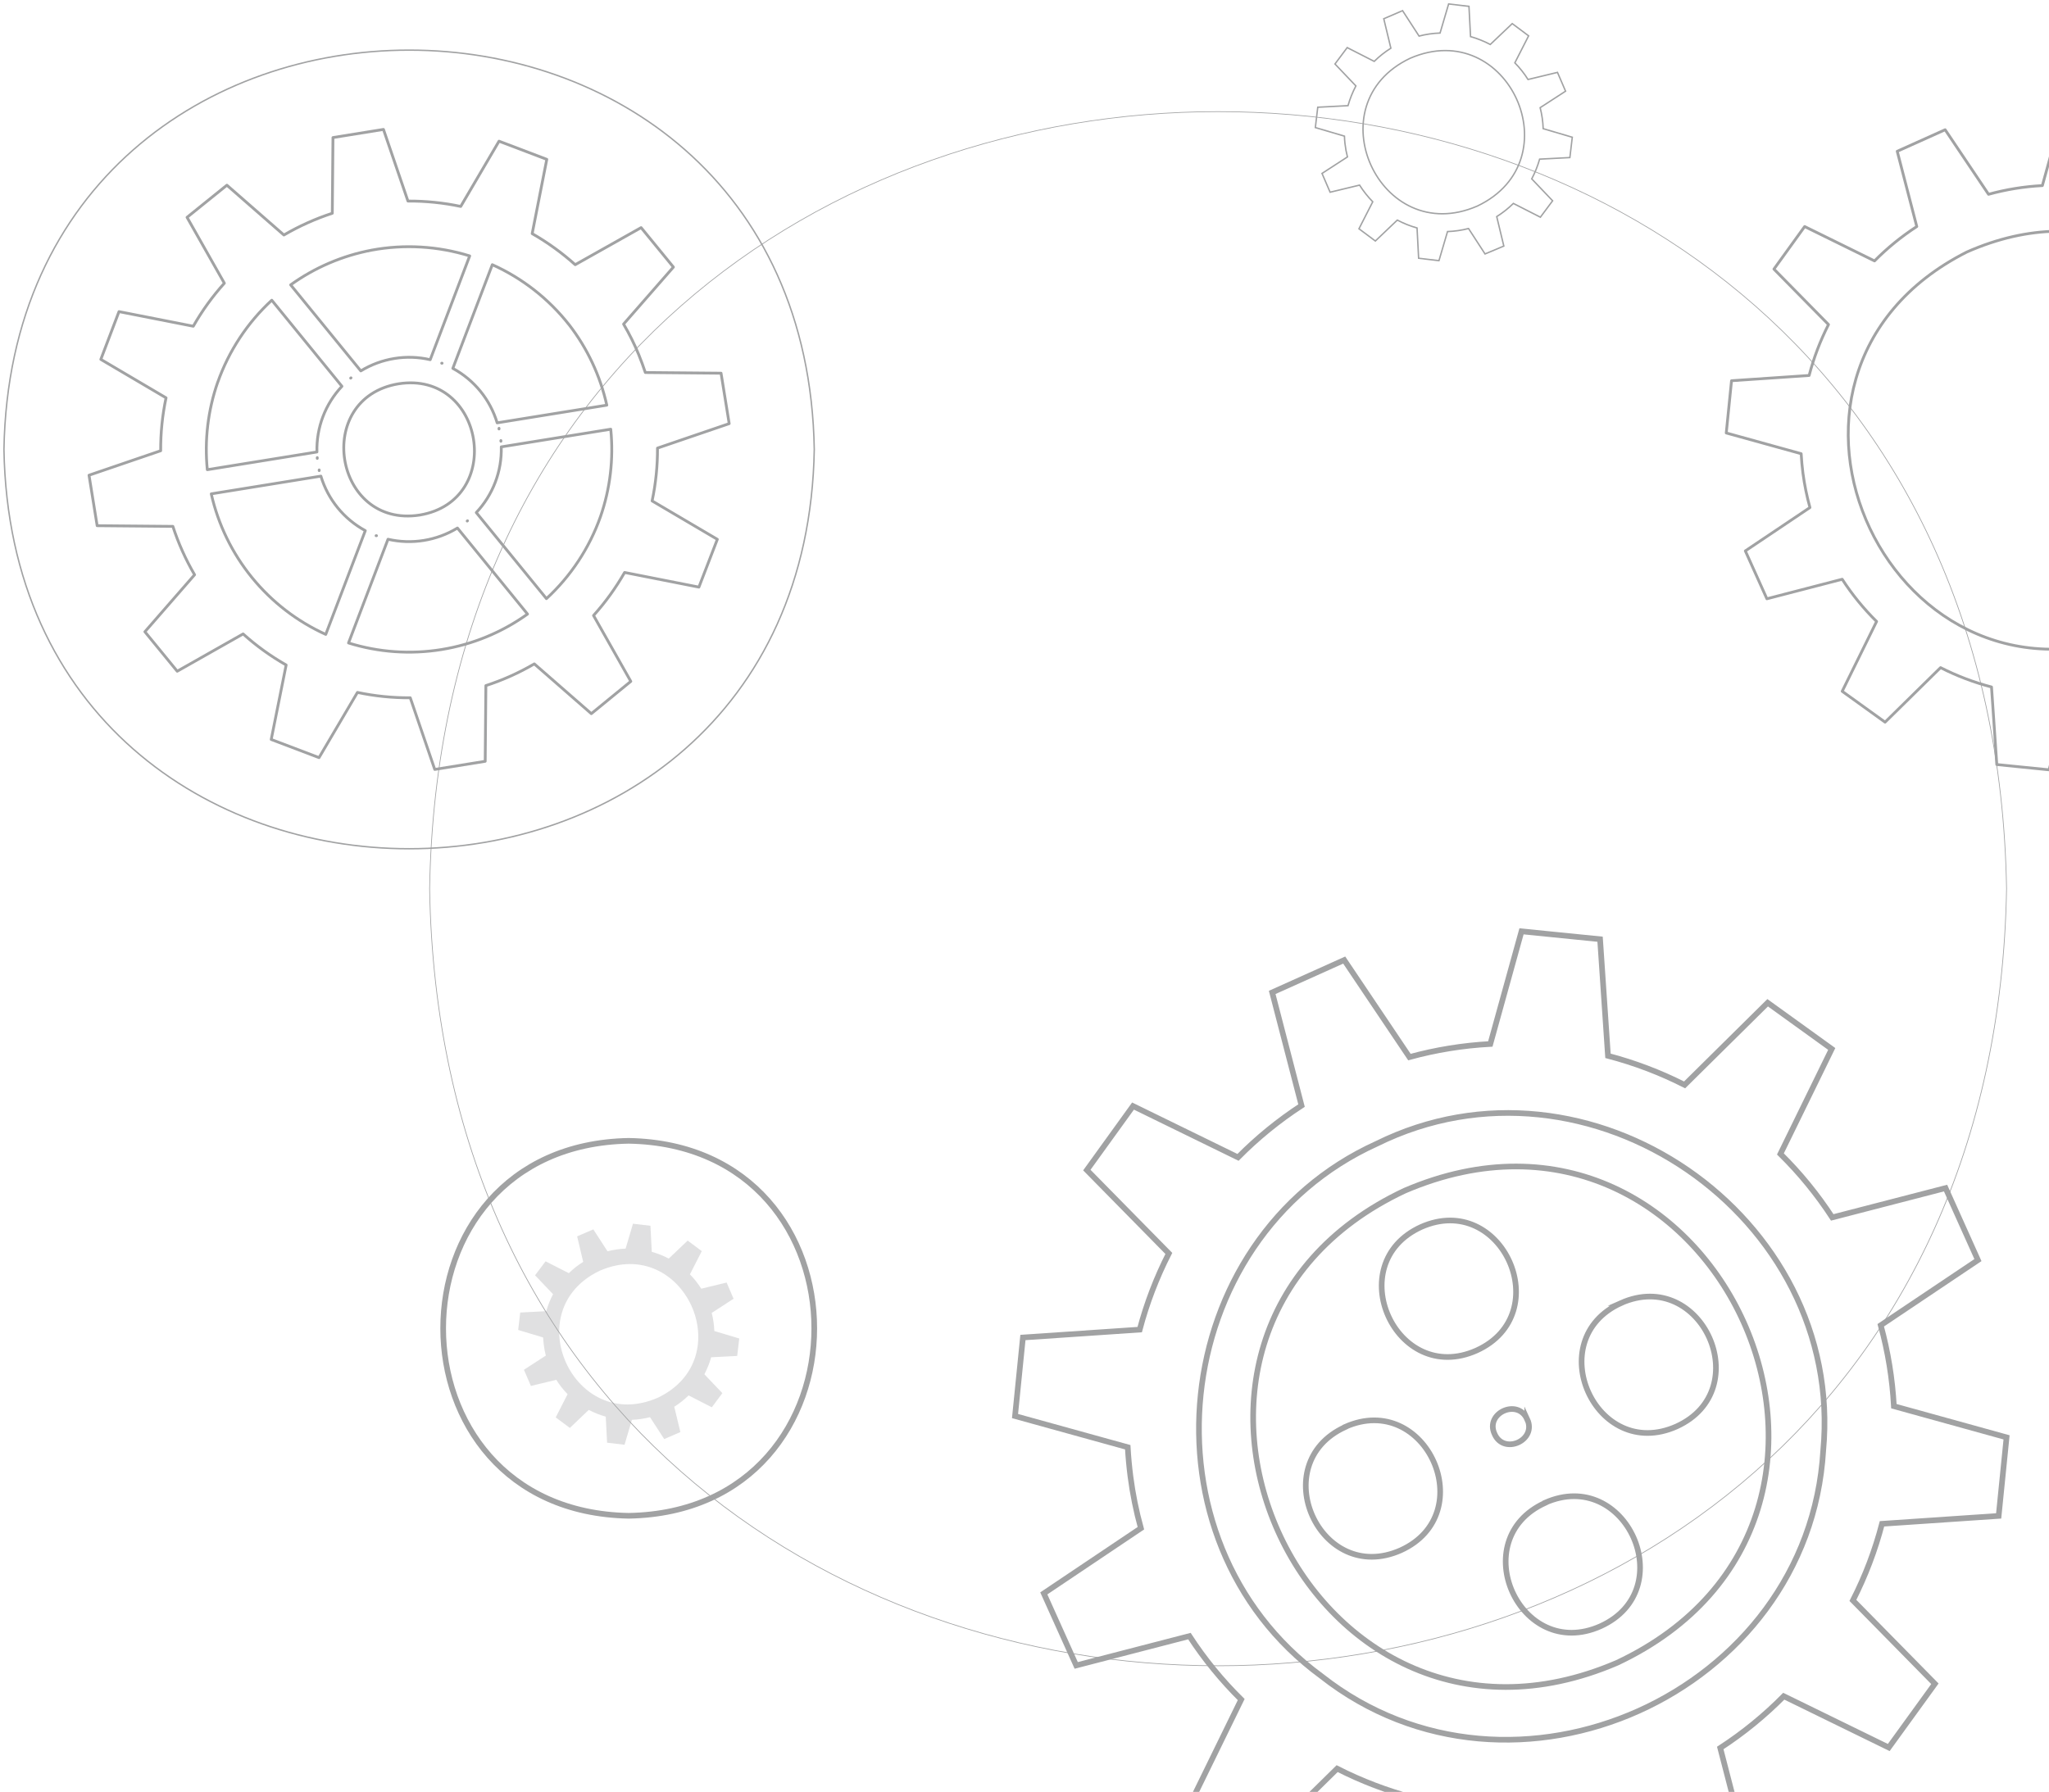 <?xml version="1.0" encoding="UTF-8"?> <svg xmlns="http://www.w3.org/2000/svg" width="519" height="454" viewBox="0 0 519 454" fill="none"> <path d="M137.712 340.509C137.823 341.502 138.004 342.485 138.255 343.452L132.709 347.045L134.478 351.143L140.901 349.59C141.724 350.902 142.685 352.121 143.769 353.227L140.762 359.113L144.344 361.778L149.125 357.212C150.497 357.932 151.941 358.506 153.433 358.923L153.774 365.522L158.195 366.04L160.058 359.725C161.607 359.667 163.144 359.442 164.644 359.056L168.238 364.6L172.337 362.832L170.784 356.416C172.095 355.59 173.314 354.627 174.422 353.543L180.302 356.549L182.974 352.968L178.414 348.188C179.137 346.817 179.713 345.374 180.132 343.881L186.726 343.54L187.25 339.12L180.934 337.225C180.877 335.678 180.655 334.141 180.271 332.641L185.81 329.048L184.048 324.949L177.624 326.503C176.801 325.193 175.84 323.976 174.756 322.872L177.757 316.986L174.182 314.315L169.394 318.874C168.026 318.152 166.584 317.578 165.093 317.163L164.751 310.564L160.33 310.04L158.467 316.355C156.919 316.413 155.381 316.638 153.881 317.024L150.287 311.48L146.188 313.242L147.717 319.702C146.406 320.526 145.186 321.487 144.078 322.569L138.192 319.569L135.526 323.112L140.086 327.898C139.361 329.266 138.785 330.708 138.368 332.199L131.768 332.54L131.25 336.96L137.566 338.855C137.61 339.417 137.674 339.96 137.712 340.509ZM151.929 321.944C173.278 312.692 187.585 344.178 166.577 354.149C145.253 363.413 130.928 331.953 151.929 321.944Z" fill="#A1A2A3" fill-opacity="0.33"></path> <path d="M159.25 384.04C96.577 382.92 96.59 290.148 159.25 289.04C221.923 290.161 221.91 382.926 159.25 384.04Z" stroke="#A1A2A3" stroke-width="1.43" stroke-miterlimit="10"></path> <path d="M340.67 36.34C340.8 37.493 341.01 38.636 341.3 39.76L334.86 43.94L336.91 48.7L344.37 46.9C345.332 48.42 346.452 49.835 347.71 51.12L344.22 57.96L348.37 61.06L353.93 55.76C355.521 56.603 357.197 57.273 358.93 57.76L359.33 65.43L364.48 66.04L366.65 58.67C368.446 58.605 370.229 58.346 371.97 57.9L376.15 64.34L380.91 62.34L379.11 54.88C380.632 53.92 382.047 52.801 383.33 51.54L390.17 55.03L393.27 50.87L387.98 45.32C388.818 43.727 389.489 42.052 389.98 40.32L397.64 39.92L398.25 34.77L390.88 32.6C390.819 30.804 390.561 29.02 390.11 27.28L396.55 23.1L394.5 18.34L387.04 20.14C386.084 18.616 384.964 17.201 383.7 15.92L387.19 9.08L383.04 5.98L377.48 11.27C375.887 10.432 374.212 9.761 372.48 9.27L372.08 1.61L366.93 1L364.76 8.37C362.964 8.431 361.18 8.689 359.44 9.14L355.26 2.7L350.5 4.75L352.3 12.21C350.778 13.169 349.363 14.289 348.08 15.55L341.24 12.06L338.14 16.21L343.44 21.77C342.602 23.363 341.932 25.039 341.44 26.77L333.78 27.17L333.17 32.32L340.54 34.49C340.55 35.07 340.6 35.7 340.67 36.34ZM357.19 14.76C381.99 4.02 398.61 40.6 374.19 52.21C349.44 62.96 332.79 26.34 357.19 14.76Z" stroke="#A1A2A3" stroke-width="0.36" stroke-miterlimit="10"></path> <path d="M161.809 89.902C160.711 87.217 159.421 84.613 157.949 82.112L170.569 67.672L162.389 57.672L145.699 67.062C142.355 64.061 138.701 61.422 134.799 59.192L138.499 40.372L126.399 35.772L116.699 52.302C112.304 51.375 107.822 50.919 103.329 50.942L97.129 32.792L84.339 34.852L84.169 54.032C79.899 55.429 75.789 57.276 71.909 59.542L57.469 46.922L47.379 55.062L56.829 71.752C53.821 75.092 51.182 78.746 48.959 82.652L30.139 78.952L25.539 91.052L42.059 100.792C41.125 105.2 40.669 109.696 40.699 114.202L22.549 120.402L24.609 133.192L43.789 133.362C45.178 137.634 47.022 141.744 49.289 145.622L36.699 160.062L44.889 170.062L61.579 160.612C64.918 163.621 68.573 166.259 72.479 168.482L68.699 187.352L80.809 191.952L90.539 175.432C94.938 176.364 99.423 176.82 103.919 176.792L110.119 194.942L122.899 192.882L123.069 173.702C127.344 172.314 131.458 170.47 135.339 168.202L149.779 180.812L159.779 172.632L150.339 155.942C153.341 152.598 155.979 148.944 158.209 145.042L177.029 148.752L181.699 136.642L165.179 126.912C166.106 122.513 166.562 118.028 166.539 113.532L184.699 107.332L182.639 94.552L163.459 94.382C162.953 92.869 162.403 91.376 161.809 89.902ZM94.169 63.372C102.432 61.84 110.945 62.344 118.969 64.842L108.969 91.132C102.964 89.738 96.65 90.758 91.389 93.972L73.619 72.172C79.744 67.773 86.759 64.769 94.169 63.372V63.372ZM106.309 130.492C84.549 133.892 79.219 100.862 100.939 97.242C122.699 93.842 128.029 126.872 106.309 130.492V130.492ZM88.909 95.732L88.819 95.802L88.909 95.732ZM55.159 96.832C57.964 88.9 62.66 81.772 68.839 76.062L86.609 97.872C82.385 102.365 80.109 108.347 80.279 114.512L52.509 119.002C51.767 111.498 52.672 103.922 55.159 96.802L55.159 96.832ZM80.359 115.972C80.359 116.032 80.359 116.082 80.359 116.142C80.359 116.202 80.369 116.002 80.359 115.942L80.359 115.972ZM82.509 160.732C75.253 157.441 68.858 152.512 63.827 146.334C58.795 140.155 55.264 132.895 53.509 125.122L81.279 120.632C83.057 126.541 87.102 131.506 92.529 134.442V134.442L82.509 160.732ZM80.849 119.062C80.853 119.119 80.853 119.176 80.849 119.232C80.853 119.176 80.853 119.119 80.849 119.062V119.062ZM95.369 135.722L95.259 135.722L95.369 135.722ZM133.619 155.582C127.142 160.225 119.677 163.302 111.81 164.572C103.943 165.842 95.888 165.27 88.279 162.902L98.279 136.622C104.289 138.007 110.601 136.988 115.869 133.782V133.782L133.619 155.582ZM118.339 132.012L118.419 131.942C118.396 131.967 118.369 131.988 118.339 132.002L118.339 132.012ZM152.089 130.922C149.283 138.848 144.587 145.97 138.409 151.672L120.639 129.862C124.866 125.37 127.142 119.388 126.969 113.222V113.222L154.699 108.742C155.453 116.238 154.563 123.807 152.089 130.922V130.922ZM111.879 92.022L111.979 92.022L111.879 92.022ZM126.879 111.622C126.879 111.682 126.879 111.742 126.879 111.802C126.879 111.862 126.869 111.682 126.869 111.622L126.879 111.622ZM144.109 82.222C148.77 88.244 152.045 95.22 153.699 102.652L125.929 107.132C124.157 101.229 120.119 96.267 114.699 93.332V93.332L124.699 67.062C132.293 70.478 138.949 75.679 144.099 82.222L144.109 82.222ZM126.399 108.682C126.404 108.626 126.404 108.569 126.399 108.512C126.401 108.569 126.397 108.626 126.389 108.682L126.399 108.682Z" stroke="#A1A2A3" stroke-width="0.71" stroke-linecap="round" stroke-linejoin="round"></path> <path d="M286.33 374.03C286.903 378.474 287.788 382.871 288.98 387.19L264.39 403.7L272.6 421.95L301.27 414.52C305.055 420.334 309.454 425.725 314.39 430.6L301.39 457.2L317.58 468.87L338.69 448.1C344.879 451.249 351.385 453.73 358.1 455.5L360.1 485.04L380 487.04L387.9 458.5C394.832 458.127 401.704 457.014 408.4 455.18L424.91 479.76L443.15 471.56L435.73 442.87C441.547 439.085 446.941 434.686 451.82 429.75L478.41 442.75L490.1 426.6L469.33 405.48C472.479 399.295 474.95 392.787 476.7 386.07L506.25 384.07L508.25 364.17L479.71 356.27C479.333 349.338 478.217 342.465 476.38 335.77L501 319.26L492.8 301.01L464.1 308.44C460.311 302.626 455.909 297.235 450.97 292.36L463.97 265.76L447.74 254.06L426.7 274.87C420.511 271.729 414.004 269.259 407.29 267.5L405.29 237.96L385.39 235.96L377.49 264.5C370.561 264.873 363.692 265.986 357 267.82L340.48 243.24L322.24 251.44L329.67 280.11C323.855 283.898 318.461 288.296 313.58 293.23L286.99 280.23L275.29 296.45L296.06 317.57C292.923 323.724 290.449 330.193 288.68 336.87L259.1 338.87L257.1 358.77L285.65 366.67C285.79 369.13 286.017 371.583 286.33 374.03ZM348.71 289.78C402.25 263.28 467.39 308.04 461.81 367.52C458.15 429.08 383.17 462.8 334.7 424.66C287.65 390.18 295.57 313.87 348.71 289.78Z" stroke="#A1A2A3" stroke-width="1.43" stroke-miterlimit="10"></path> <path d="M409.59 421.29C487.59 384.6 435.02 267.65 355.8 301.67C277.78 338.36 330.38 455.31 409.59 421.29ZM410.59 330.14C431.08 321.04 445.06 352.14 424.65 361.41C404.17 370.52 390.19 339.42 410.6 330.14L410.59 330.14ZM359.96 310.87C380.45 301.77 394.43 332.87 374.02 342.15C353.53 351.29 339.55 320.19 359.96 310.87ZM386.84 359.58C389.33 364.92 380.89 368.71 378.56 363.3C376.1 358 384.5 354.21 386.84 359.62L386.84 359.58ZM391.37 380.73C411.86 371.63 425.84 402.73 405.43 412.01C384.94 421.15 370.96 390.06 391.37 380.77L391.37 380.73ZM340.74 361.51C361.23 352.4 375.21 383.51 354.8 392.78C334.3 401.87 320.33 370.87 340.74 361.55L340.74 361.51Z" stroke="#A1A2A3" stroke-width="1.43" stroke-miterlimit="10"></path> <path d="M1 113.873C3.3 -21.038 204 -21.008 206.25 113.873C203.95 248.773 3.28 248.753 1 113.873Z" stroke="#A1A2A3" stroke-width="0.36" stroke-miterlimit="10"></path> <path d="M108.82 225.165C113.3 -37.365 503.82 -37.325 508.25 225.165C503.77 487.685 113.26 487.645 108.82 225.165Z" stroke="#A1A2A3" stroke-width="0.18" stroke-miterlimit="10"></path> <path d="M456.675 119.884C457.063 122.824 457.655 125.733 458.446 128.591L442.084 139.577L447.543 151.708L466.62 146.76C469.128 150.629 472.048 154.216 475.331 157.455L466.62 175.145L477.479 182.966L491.533 169.151C495.645 171.248 499.972 172.892 504.439 174.056L505.775 193.705L519.015 195.04L524.271 176.059C528.881 175.818 533.452 175.079 537.903 173.853L548.893 190.208L561.03 184.751L556.079 165.683C559.948 163.173 563.535 160.253 566.779 156.976L584.477 165.683L592.171 154.843L578.35 140.795C580.445 136.684 582.09 132.359 583.257 127.895L602.914 126.56L604.25 113.325L585.261 108.072C585.014 103.464 584.274 98.896 583.054 94.445L599.43 83.46L593.971 71.328L574.895 76.277C572.382 72.41 569.462 68.825 566.184 65.582L574.895 47.892L564.108 40.114L550.054 53.929C545.941 51.835 541.614 50.191 537.148 49.024L535.812 29.375L522.572 28.04L517.317 47.021C512.706 47.261 508.135 48.001 503.684 49.227L492.694 32.872L480.557 38.329L485.508 57.397C481.64 59.908 478.053 62.827 474.808 66.104L457.111 57.397L449.329 68.179L463.15 82.227C461.055 86.338 459.41 90.663 458.243 95.127L438.586 96.462L437.25 109.697L456.225 114.95C456.327 116.634 456.457 118.259 456.675 119.884ZM498.182 63.855C561.843 35.702 605.484 127.779 543.391 159.196C479.73 187.363 436.089 95.287 498.182 63.855Z" stroke="#A1A2A3" stroke-width="0.71" stroke-linecap="round" stroke-linejoin="round"></path> </svg> 